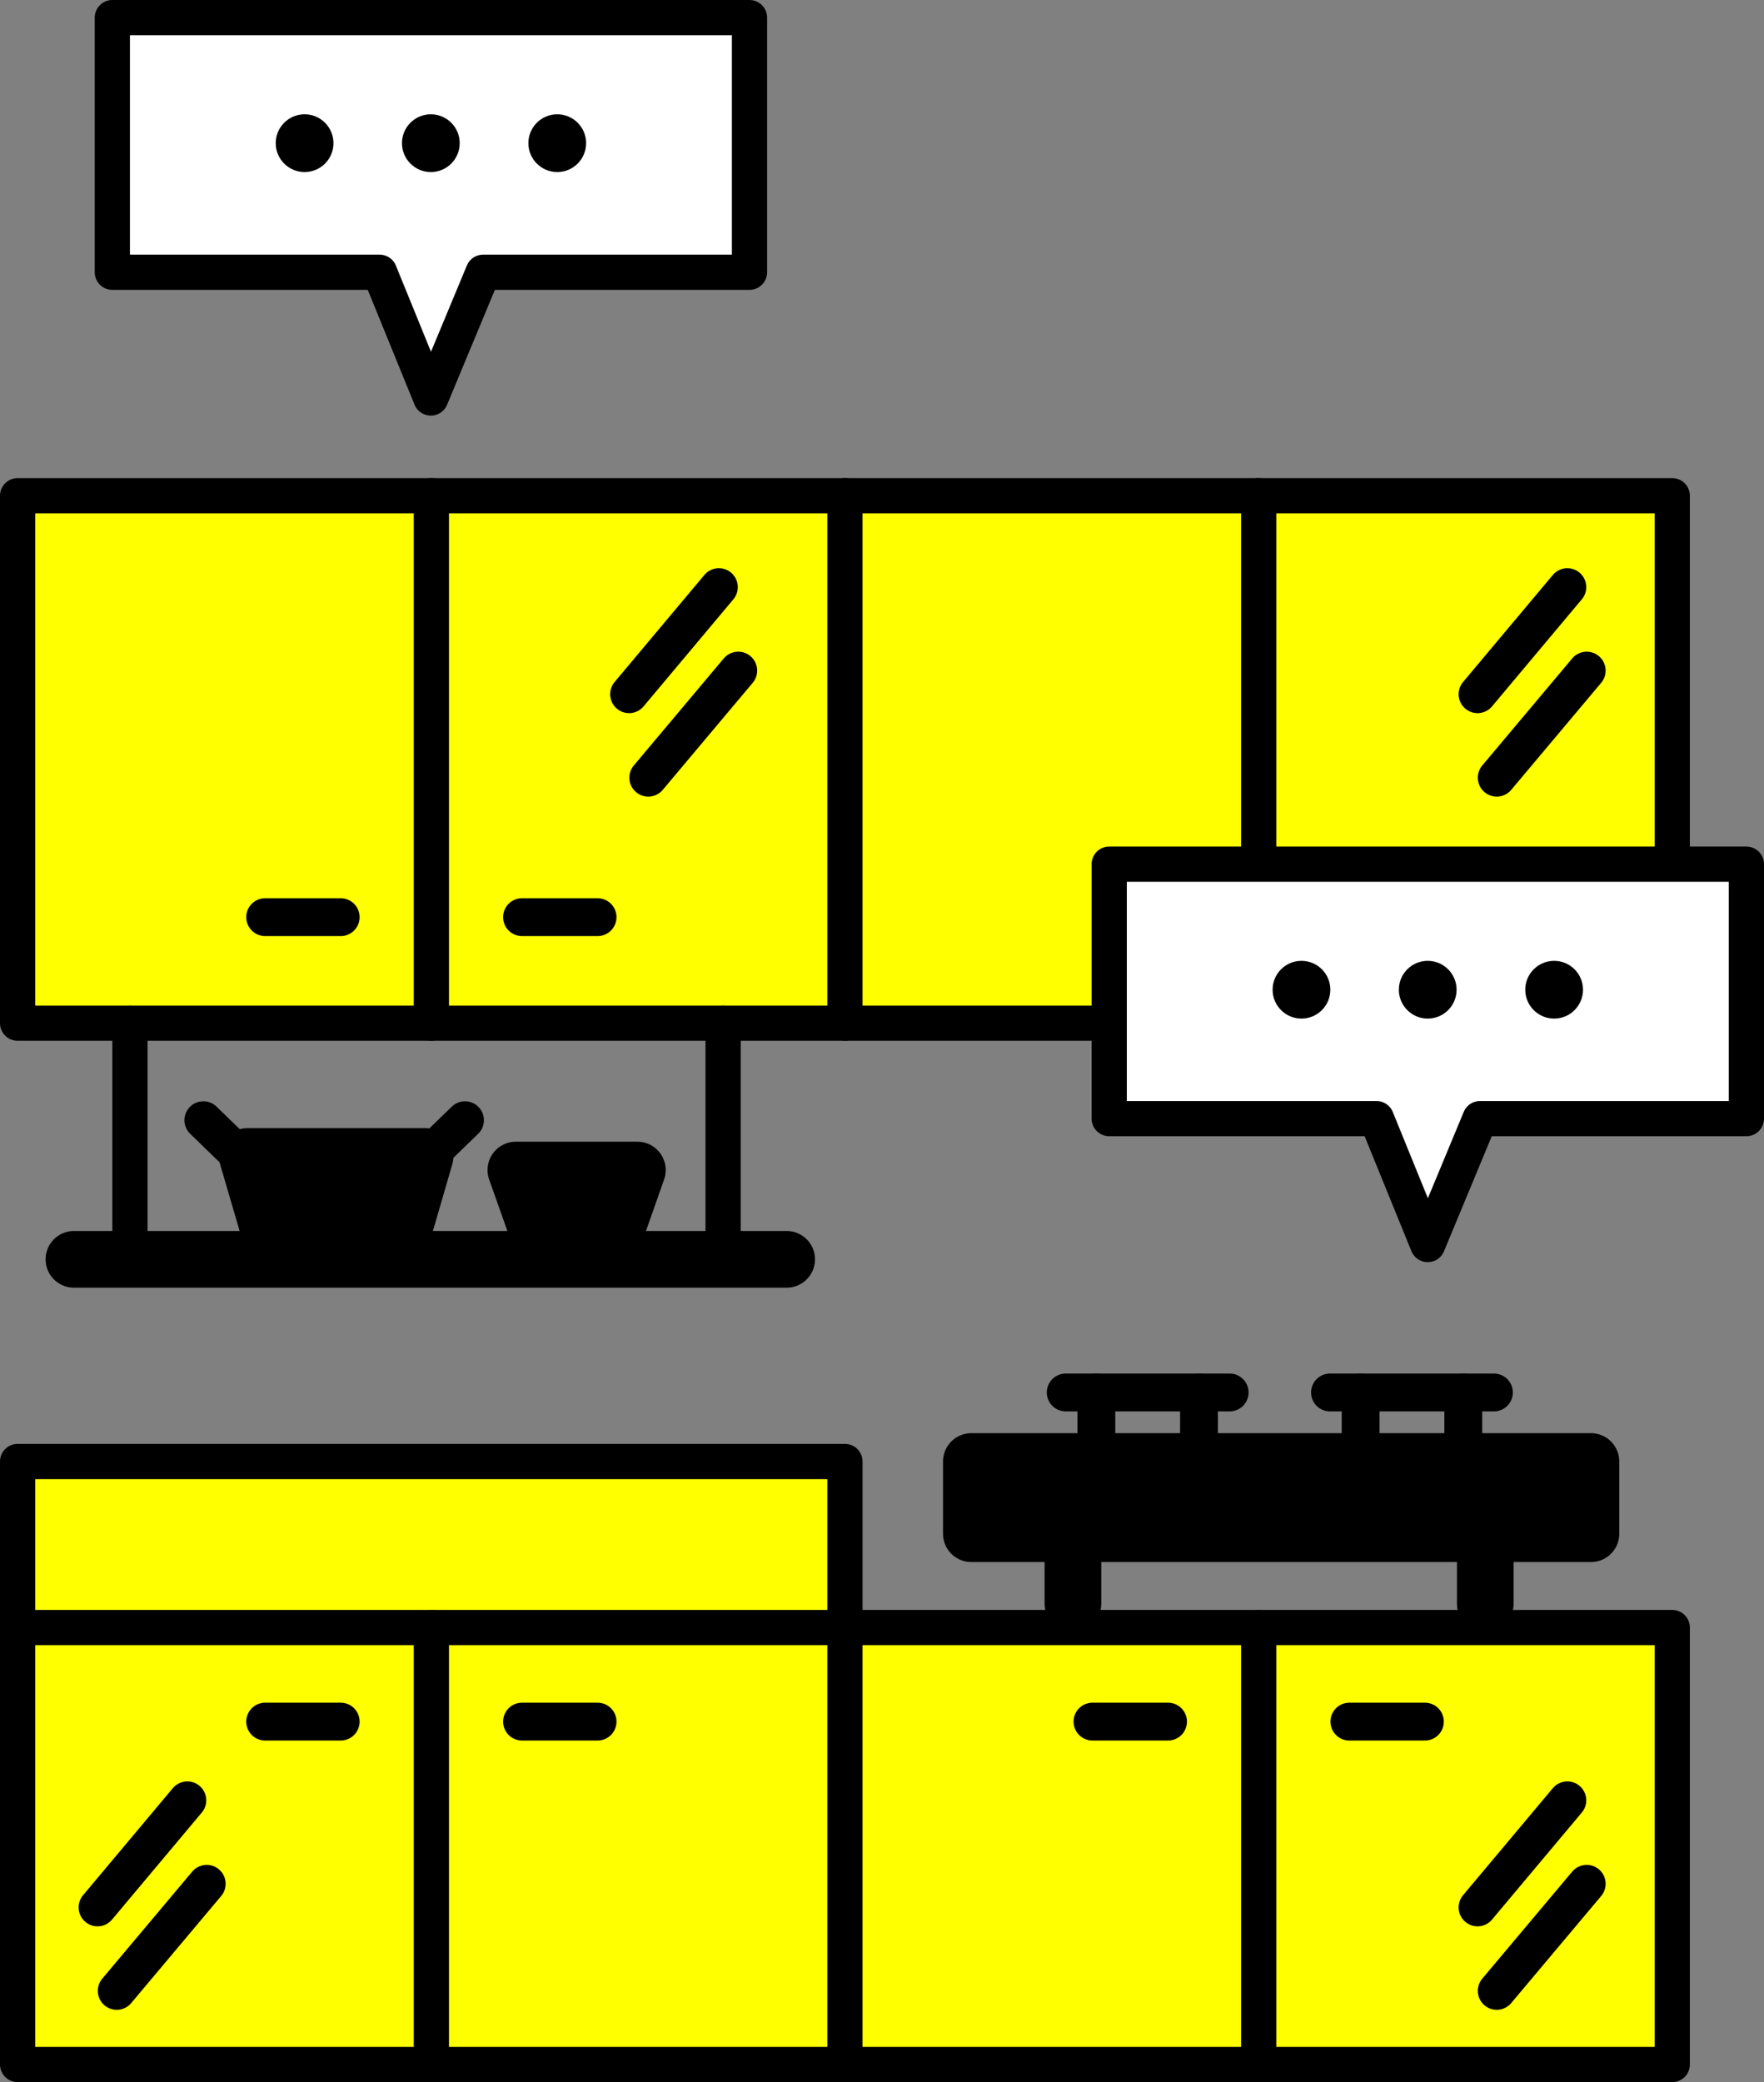 <svg xmlns="http://www.w3.org/2000/svg" viewBox="0 0 100.19 118.23"><rect x="0" y="0" width="100.19" height="118.23" fill="#808080" stroke="none"/><defs><style>.cls-1{fill:#fff;}.cls-2,.cls-4,.cls-5{fill:none;}.cls-2,.cls-3,.cls-4,.cls-5,.cls-6{stroke:#000;stroke-linecap:round;stroke-linejoin:round;}.cls-2,.cls-3{stroke-width:2px;}.cls-3{fill:#ff0;}.cls-4{stroke-width:2.15px;}.cls-5,.cls-6{stroke-width:3.22px;}</style></defs><g id="レイヤー_2" data-name="レイヤー 2"><g id="レイヤー_1-2" data-name="レイヤー 1"><polygon class="cls-1" points="42.57 1 6.38 1 6.38 15.46 21.56 15.46 24.47 22.6 27.44 15.46 42.57 15.46 42.57 1"/><polygon class="cls-2" points="42.57 1 6.38 1 6.38 15.46 21.56 15.46 24.47 22.6 27.44 15.46 42.57 15.46 42.57 1"/><circle cx="17.3" cy="8.13" r="1.64"/><circle cx="24.47" cy="8.13" r="1.64"/><circle cx="31.65" cy="8.13" r="1.64"/><rect class="cls-3" x="1" y="28.15" width="93.98" height="29.95"/><polygon class="cls-3" points="94.98 117.23 1 117.23 1 82.99 47.99 82.99 47.99 92.42 94.98 92.42 94.98 117.23"/><line class="cls-2" x1="24.5" y1="28.15" x2="24.5" y2="58.1"/><line class="cls-2" x1="47.99" y1="28.15" x2="47.99" y2="58.1"/><line class="cls-2" x1="71.49" y1="28.15" x2="71.49" y2="58.1"/><line class="cls-4" x1="15.06" y1="52.08" x2="19.35" y2="52.08"/><line class="cls-4" x1="29.65" y1="52.08" x2="33.94" y2="52.08"/><line class="cls-2" x1="24.5" y1="92.42" x2="24.5" y2="117.23"/><line class="cls-4" x1="15.06" y1="97.76" x2="19.35" y2="97.76"/><line class="cls-4" x1="29.65" y1="97.76" x2="33.94" y2="97.76"/><line class="cls-2" x1="71.49" y1="92.42" x2="71.49" y2="117.23"/><line class="cls-4" x1="62.05" y1="97.76" x2="66.34" y2="97.76"/><line class="cls-4" x1="76.64" y1="97.76" x2="80.93" y2="97.76"/><line class="cls-4" x1="76.64" y1="52.08" x2="80.93" y2="52.08"/><line class="cls-2" x1="7.38" y1="58.1" x2="7.38" y2="70.89"/><line class="cls-5" x1="4.2" y1="71.51" x2="44.68" y2="71.51"/><line class="cls-2" x1="41.07" y1="58.1" x2="41.07" y2="70.89"/><line class="cls-2" x1="1" y1="92.42" x2="47.99" y2="92.42"/><line class="cls-2" x1="47.99" y1="93.17" x2="47.99" y2="117.23"/><rect class="cls-6" x="55.17" y="82.99" width="35.19" height="4.1"/><line class="cls-5" x1="60.94" y1="87.09" x2="60.94" y2="91.06"/><line class="cls-5" x1="84.36" y1="87.09" x2="84.36" y2="91.06"/><line class="cls-4" x1="60.53" y1="79.07" x2="69.84" y2="79.07"/><line class="cls-4" x1="62.27" y1="79.07" x2="62.27" y2="81.62"/><line class="cls-4" x1="68.1" y1="79.07" x2="68.1" y2="81.62"/><line class="cls-4" x1="75.54" y1="79.07" x2="84.85" y2="79.07"/><line class="cls-4" x1="77.28" y1="79.07" x2="77.28" y2="81.62"/><line class="cls-4" x1="83.11" y1="79.07" x2="83.11" y2="81.62"/><polygon class="cls-6" points="22.86 70.08 15.34 70.08 14.05 65.67 24.14 65.67 22.86 70.08"/><polygon class="cls-6" points="34.92 70.08 30.59 70.08 29.3 66.44 36.2 66.44 34.92 70.08"/><line class="cls-4" x1="11.55" y1="63.61" x2="13.52" y2="65.52"/><line class="cls-4" x1="26.41" y1="63.61" x2="24.44" y2="65.52"/><line class="cls-4" x1="89.02" y1="33.34" x2="83.92" y2="39.42"/><line class="cls-4" x1="90.12" y1="38.08" x2="85.01" y2="44.16"/><line class="cls-4" x1="40.83" y1="33.34" x2="35.73" y2="39.42"/><line class="cls-4" x1="41.93" y1="38.08" x2="36.82" y2="44.16"/><line class="cls-4" x1="89.02" y1="102.23" x2="83.92" y2="108.31"/><line class="cls-4" x1="90.12" y1="106.97" x2="85.01" y2="113.05"/><line class="cls-4" x1="10.64" y1="102.23" x2="5.54" y2="108.31"/><line class="cls-4" x1="11.74" y1="106.97" x2="6.63" y2="113.05"/><polygon class="cls-1" points="99.19 49.07 63 49.07 63 63.52 78.18 63.52 81.09 70.67 84.06 63.52 99.19 63.52 99.19 49.07"/><polygon class="cls-2" points="99.19 49.07 63 49.07 63 63.52 78.18 63.52 81.09 70.67 84.06 63.52 99.19 63.52 99.19 49.07"/><circle cx="73.92" cy="56.2" r="1.64"/><circle cx="81.09" cy="56.2" r="1.64"/><circle cx="88.27" cy="56.2" r="1.64"/></g></g></svg>